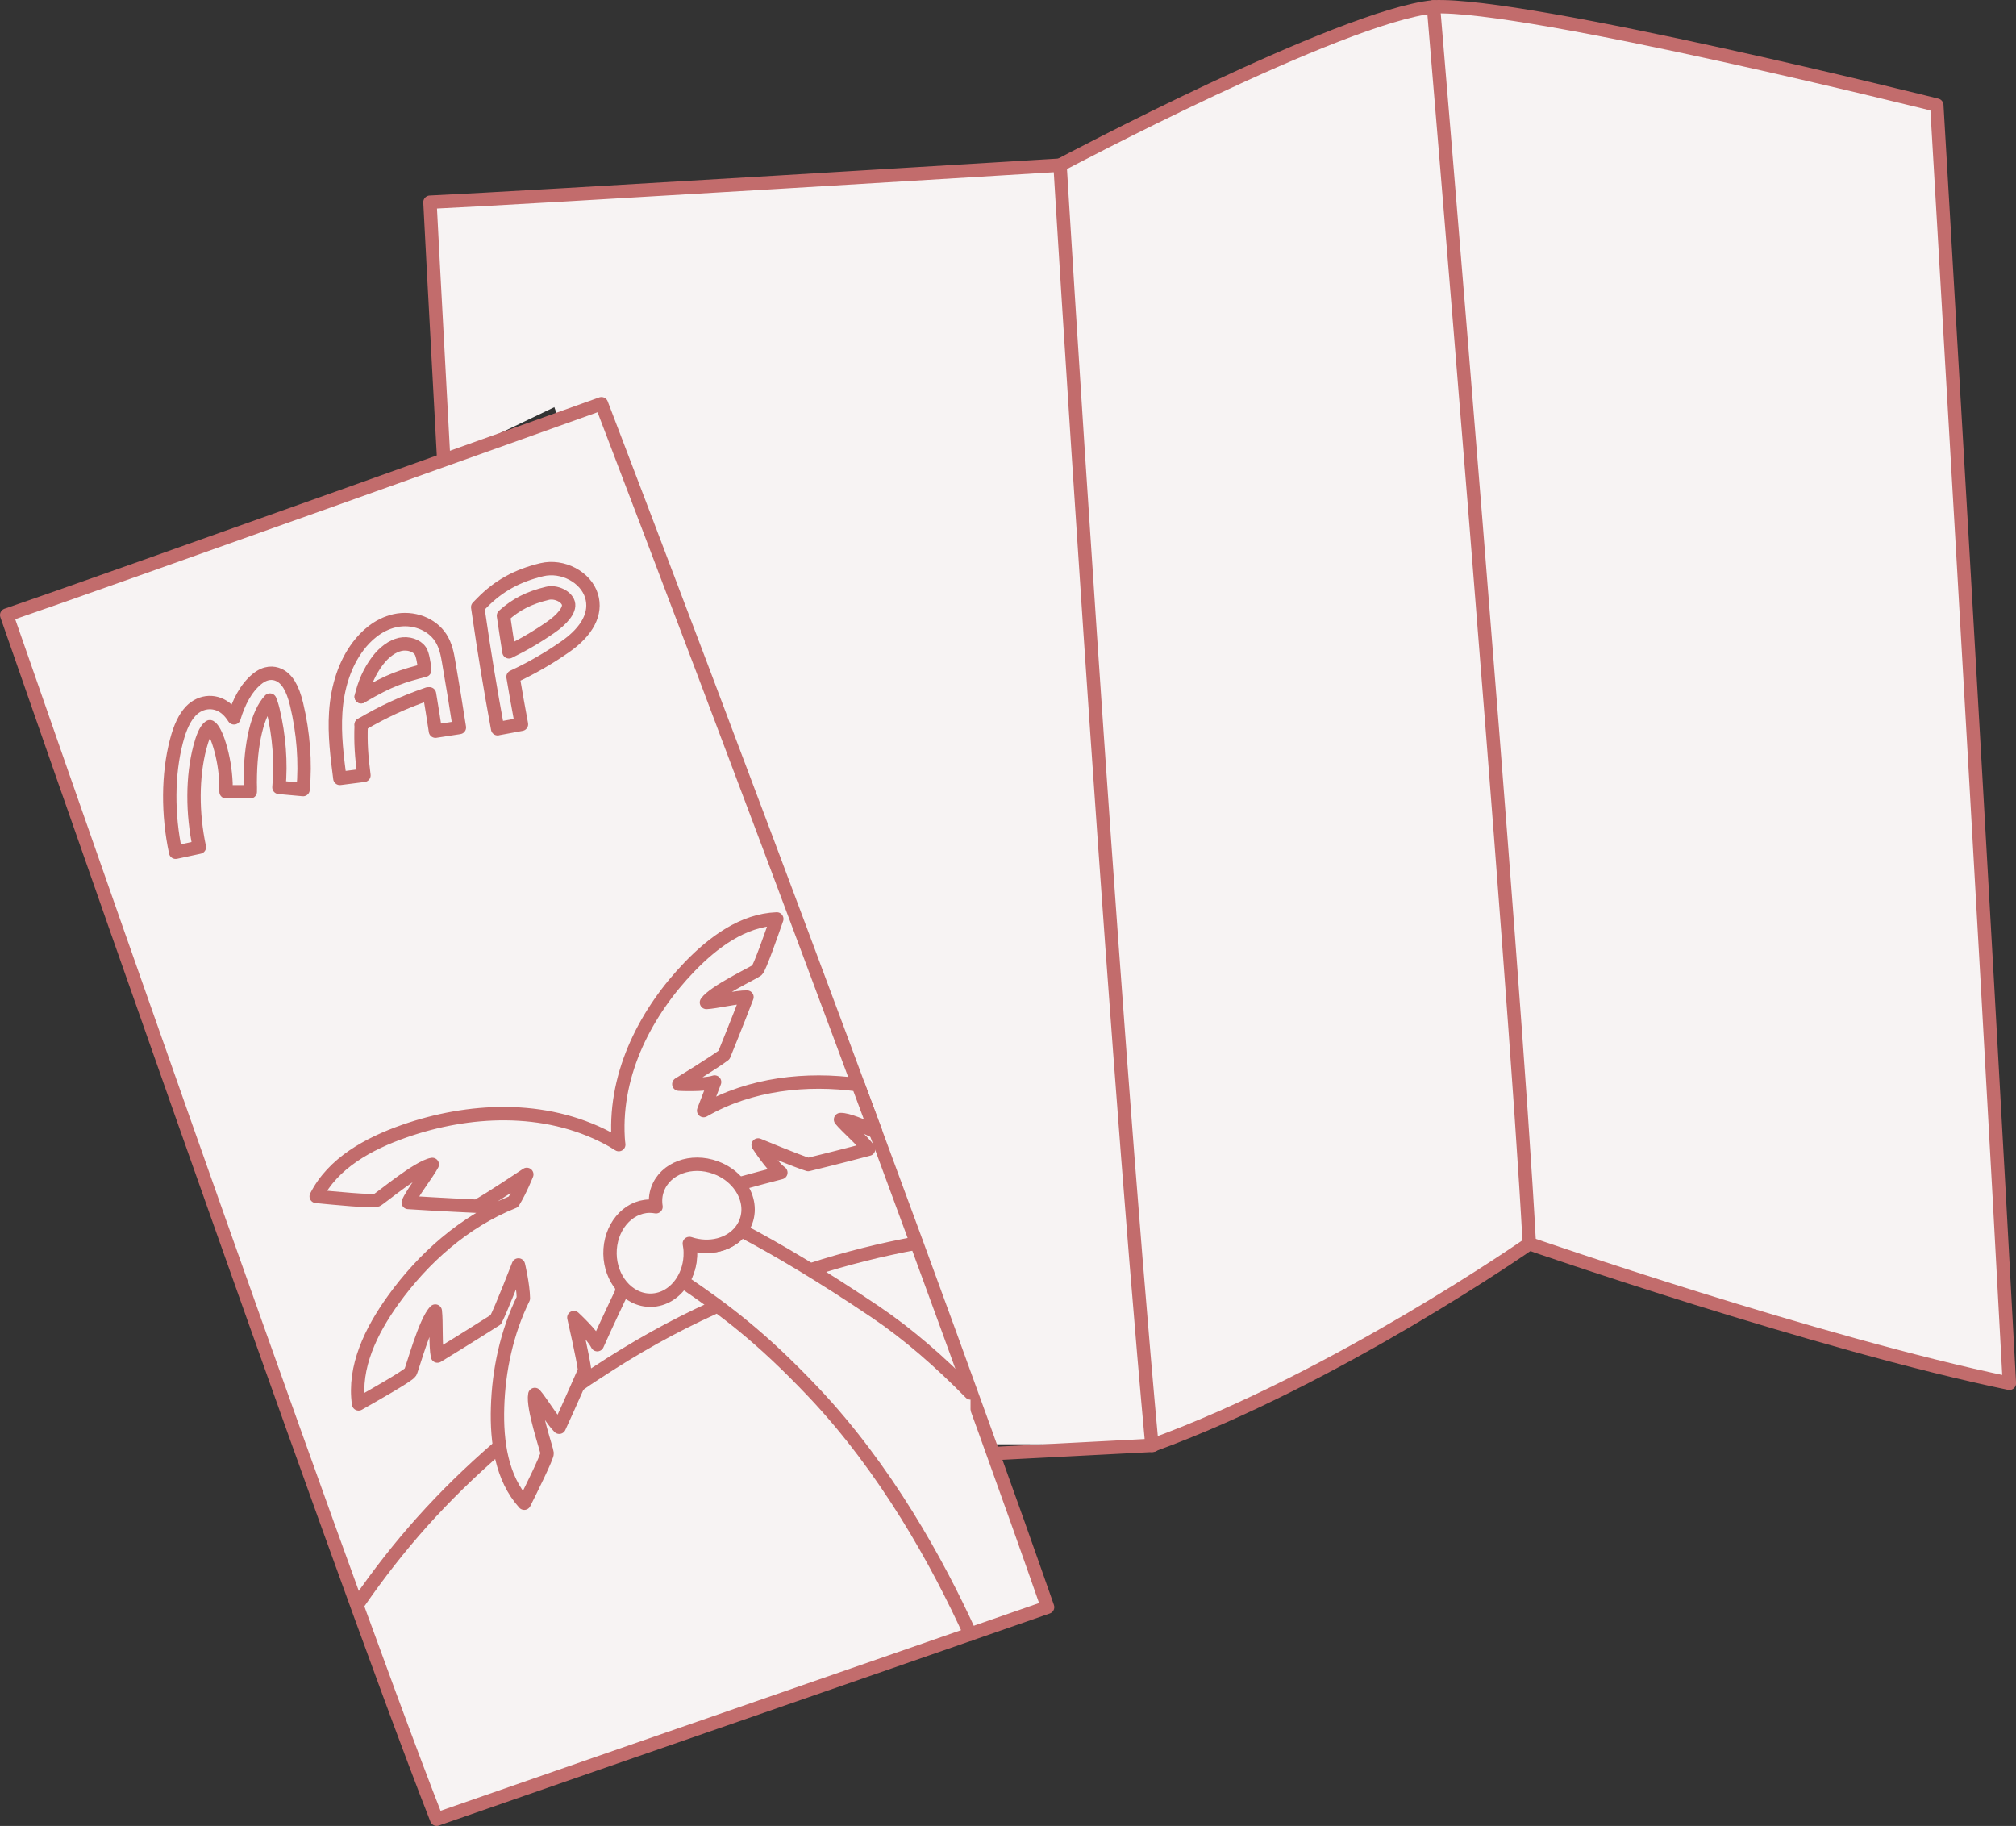 <?xml version="1.0" encoding="UTF-8"?>
<svg id="_レイヤー_1" data-name="レイヤー 1" xmlns="http://www.w3.org/2000/svg" width="301.44" height="272.98" viewBox="0 0 301.44 272.98">
  <rect x="0" y="0" width="301.44" height="272.98" fill="#333333" stroke="none"/>
  <g id="_レイヤー_3" data-name="レイヤー 3">
    <path d="M81.81,57.89c2,0,70.08-31.04,70.08-31.04l6.61-2.15s17.17,191.58,13.74,191.39-33.43-.19-33.43-.19L81.81,57.89Z" style="fill: #f7f3f3;"/>
  </g>
  <g>
    <g>
      <path d="M172.39,216.07c-7.67.4-16.84.88-23.89,1.24" style="fill: #f7f3f3; stroke: #c26c6c; stroke-linecap: round; stroke-linejoin: round; stroke-width: 2px;"/>
      <path d="M66.35,68.79c-1.32-24.2-2.06-38.56-2.06-38.56,13.91-.63,94.21-5.54,94.21-5.54" style="fill: #f7f3f3; stroke: #c26c6c; stroke-linecap: round; stroke-linejoin: round; stroke-width: 2px;"/>
      <path d="M214.34,1.02c13.91-.63,75.26,14.7,75.26,14.7,0,0,7.2,122.26,10.85,191.08-28.84-5.98-71.78-20.87-71.78-20.87" style="fill: #f7f3f3; stroke: #c26c6c; stroke-linecap: round; stroke-linejoin: round; stroke-width: 2px;"/>
      <path d="M158.5,24.69s7.43,122.77,13.74,191.39c27.68-10.07,56.43-30.15,56.43-30.15-2.17-40.7-14.33-184.91-14.33-184.91-13.85,1.38-55.84,23.67-55.84,23.67Z" style="fill: #f7f3f3; stroke: #c26c6c; stroke-linecap: round; stroke-linejoin: round; stroke-width: 2px;"/>
    </g>
    <g>
      <path d="M89.93,60.36s44.02,114.84,66.71,179.91c-33.04,11.5-58.31,20.2-91.35,31.7C50.4,234.04,1,91.95,1,91.95c13.18-4.49,88.93-31.59,88.93-31.59Z" style="fill: #f7f3f3; stroke: #c26c6c; stroke-linecap: round; stroke-linejoin: round; stroke-width: 2px;"/>
      <path d="M74.5,216.39c-8.44,7.3-14.9,14.59-20.88,23.24" style="fill: #f7f3f3; stroke: #c26c6c; stroke-linecap: round; stroke-linejoin: round; stroke-width: 2px;"/>
      <path d="M137.06,185.84c-5.25.96-10.51,2.28-15.73,3.96" style="fill: #f7f3f3; stroke: #c26c6c; stroke-linecap: round; stroke-linejoin: round; stroke-width: 2px;"/>
      <path d="M106.74,195.49c-6.24,2.83-11.73,5.92-17.69,9.84-1.34.88-1.28.82-2.58,1.74" style="fill: #f7f3f3; stroke: #c26c6c; stroke-linecap: round; stroke-linejoin: round; stroke-width: 2px;"/>
      <g>
        <path d="M145.12,208.25c-4.5-4.6-9.34-8.82-14.23-12.12-8-5.39-14.62-9.33-20.07-12.19-1.59,2.11-4.7,2.97-7.71,1.96.08.44.13.89.14,1.35.03,1.62-.42,3.11-1.18,4.31,6.32,4.3,11.72,8.32,19.46,16.47,10.95,11.54,18.73,25.66,23.55,36.28" style="fill: #f7f3f3; stroke: #c26c6c; stroke-linecap: round; stroke-linejoin: round; stroke-width: 2px;"/>
        <path d="M110.76,176.91c1.82-.5,4.26-1.16,6-1.6-1.39-1.02-3.4-4.14-3.4-4.14,0,0,5.84,2.43,7.49,2.93,0,0,5.34-1.31,9.03-2.3-.8-1.16-3.33-3.36-4.2-4.43,1.08-.03,3.34.94,5.25,1.84-.87-2.35-1.74-4.69-2.61-7.03-7.67-1.06-16.11-.18-23.11,3.85.55-1.46,1.16-3.05,1.64-4.27-1.64.53-5.35.32-5.35.32,0,0,5.39-3.3,6.76-4.36,0,0,2.07-5.09,3.43-8.66-1.41-.04-4.67.74-6.06.81,1.1-1.62,7.14-4.46,7.56-4.82.41-.35,2.24-5.6,2.96-7.67-5.05.19-9.46,3.44-13.05,7.16-6.37,6.6-11.22,15.7-10.68,25.5.02.36.05.72.1,1.08-.52-.34-1.05-.66-1.61-.95-9.56-5.06-20.9-4.4-30.45-1.07-5.38,1.88-10.67,4.79-13.18,9.76,2.4.24,8.5.83,9.05.57.56-.26,6.18-5,8.31-5.35-.71,1.35-2.99,4.26-3.6,5.69,4.2.28,10.25.56,10.25.56,1.69-.88,7.48-4.76,7.48-4.76,0,0-.96,2.41-2,4.1-7.36,2.93-13.51,8.46-17.96,14.65-3.33,4.63-5.98,10.05-5.19,15.56,2.1-1.19,7.43-4.21,7.74-4.73.31-.53,2.19-7.64,3.73-9.15.19,1.51,0,5.2.32,6.73,3.6-2.18,8.72-5.43,8.72-5.43.87-1.69,3.39-8.19,3.39-8.19,0,0,.71,2.97.74,4.99-2.5,5.09-3.7,10.81-3.86,16.29-.16,5.17.6,10.59,3.99,14.34.98-1.96,3.46-6.94,3.42-7.48-.04-.56-2.23-6.86-1.84-8.78.91,1.04,2.64,3.91,3.65,4.9,1.6-3.47,3.8-8.51,3.8-8.51-.2-1.72-1.61-7.88-1.61-7.88,0,0,2.73,2.51,3.5,4.05,1.3-2.94,3.71-7.98,3.71-7.98,0-.1-.02-.2-.04-.33" style="fill: #f7f3f3; stroke: #c26c6c; stroke-linecap: round; stroke-linejoin: round; stroke-width: 2px;"/>
        <path d="M103.1,185.9c3.01,1.01,6.13.15,7.71-1.96.3-.4.55-.84.73-1.33.7-1.9.21-3.98-1.1-5.62-.84-1.05-2.01-1.92-3.44-2.44-3.65-1.34-7.53.11-8.67,3.22-.32.86-.38,1.76-.24,2.64-.32-.06-.65-.09-.99-.09-3.32.06-5.95,3.25-5.89,7.13.03,1.85.68,3.53,1.7,4.77,1.12,1.35,2.69,2.19,4.42,2.16,1.94-.03,3.63-1.14,4.7-2.82.76-1.2,1.21-2.69,1.18-4.31,0-.46-.06-.91-.14-1.35Z" style="fill: #f7f3f3; stroke: #c26c6c; stroke-linecap: round; stroke-linejoin: round; stroke-width: 2px;"/>
      </g>
      <g>
        <path d="M26.26,127.41c-1.21-5.65-1.17-11.7.12-16.61.55-2.12,1.24-3.54,2.15-4.5,1.55-1.61,3.86-1.7,5.47-.2.36.33.68.74.99,1.22.7-2.32,1.76-4.41,3.39-5.77,1.36-1.13,2.52-.99,3.26-.67,1.25.54,2.12,1.95,2.71,4.43,1.01,4.22,1.35,8.62.97,12.73l-3.61-.33c.34-3.72.04-7.71-.88-11.55-.17-.71-.34-1.18-.47-1.5-1.86,1.96-2.94,6.45-2.95,12.33.02.46.02.92.01,1.38h-3.62c0-.4-.01-.84-.01-1.3-.08-1.89-.4-3.82-.95-5.64-.54-1.79-1.04-2.45-1.29-2.68-.11-.1-.17-.11-.17-.11-.01,0-.11.04-.23.17-.46.47-.88,1.45-1.26,2.9-1.15,4.38-1.17,9.83-.08,14.94l-3.54.76Z" style="fill: #f7f3f3; stroke: #c26c6c; stroke-linecap: round; stroke-linejoin: round; stroke-width: 2px;"/>
        <path d="M54.01,108.33c-.11,2.82.05,4.76.41,7.58l-3.6.46c-.41-3.2-.84-6.5-.62-9.86.25-3.91,1.41-7.33,3.35-9.9,1.07-1.42,2.9-3.24,5.51-3.82,2.67-.59,5.48.46,6.84,2.55.76,1.18.99,2.48,1.17,3.53.57,3.27,1.11,6.59,1.62,9.89l-3.58.55c-.36-2.36-.5-3.22-.89-5.58" style="fill: #f7f3f3; stroke: #c26c6c; stroke-linecap: round; stroke-linejoin: round; stroke-width: 2px;"/>
        <path d="M63.5,99.9c-.13-.76-.28-2.03-.64-2.58-.53-.82-1.82-1.24-3.01-.99-1.19.27-2.4,1.14-3.4,2.46-1.24,1.65-1.98,3.41-2.44,5.37" style="fill: #f7f3f3; stroke: #c26c6c; stroke-linecap: round; stroke-linejoin: round; stroke-width: 2px;"/>
        <path d="M63.97,103.74c-3.58,1.23-6.69,2.66-9.96,4.59" style="fill: #f7f3f3; stroke: #c26c6c; stroke-linecap: round; stroke-linejoin: round; stroke-width: 2px;"/>
        <path d="M54.01,104.16c4.39-2.59,6.22-3.1,9.49-3.95" style="fill: #f7f3f3; stroke: #c26c6c; stroke-linecap: round; stroke-linejoin: round; stroke-width: 2px;"/>
        <path d="M74.41,108.95c-1.06-5.71-2.02-11.53-2.85-17.29l-.13-.89.63-.64c2.49-2.54,5.25-4.07,8.95-4.96,3.11-.74,6.58,1.09,7.44,3.92.78,2.58-.6,5.27-3.91,7.58-2.47,1.73-5.1,3.24-7.83,4.51.4,2.38.82,4.75,1.26,7.1l-3.56.66ZM75.28,92.05c.26,1.8.54,3.6.82,5.4,2.21-1.08,4.35-2.34,6.36-3.75,1.43-1,2.85-2.47,2.52-3.55-.31-1.02-1.89-1.75-3.13-1.45-2.72.65-4.73,1.67-6.57,3.35Z" style="fill: #f7f3f3; stroke: #c26c6c; stroke-linecap: round; stroke-linejoin: round; stroke-width: 2px;"/>
      </g>
    </g>
  </g>
</svg>